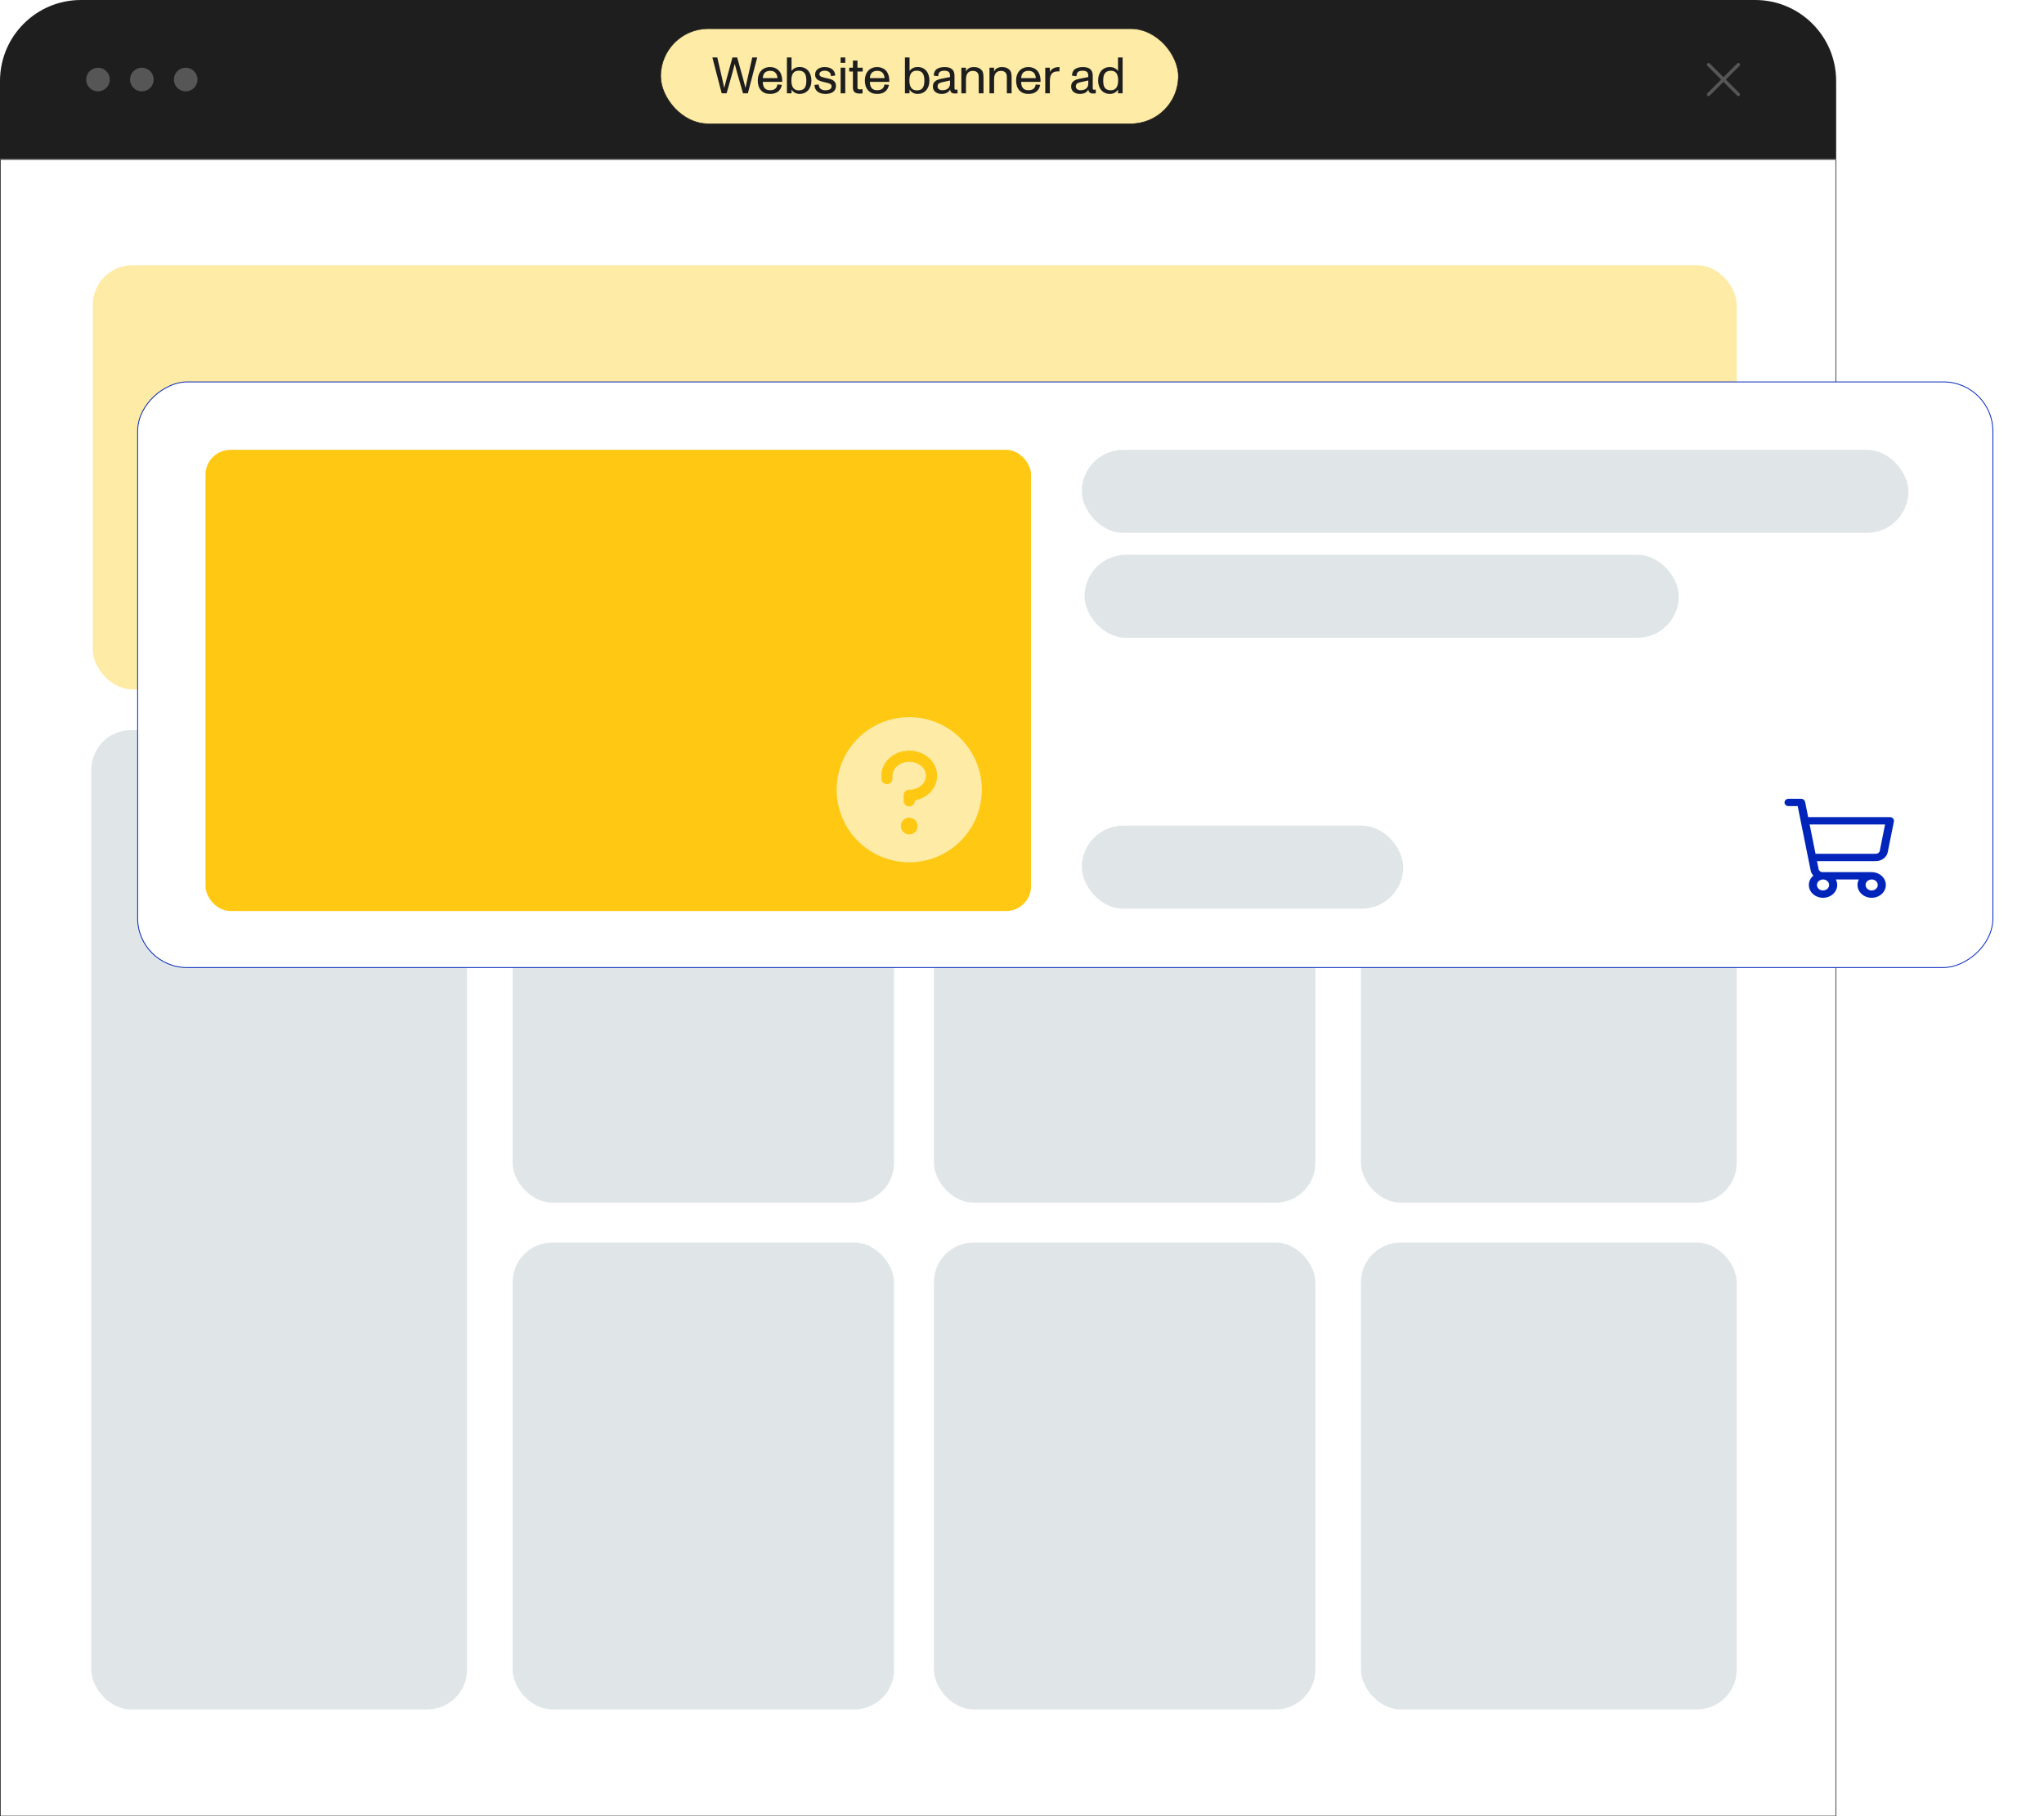 <svg width="359" height="319" viewBox="0 0 359 319" fill="none" xmlns="http://www.w3.org/2000/svg">
<path d="M0.058 28.003H322.435V318.945H0.058V28.003Z" fill="white" stroke="#1E1E1E" stroke-width="0.116"/>
<rect x="16.299" y="46.57" width="288.73" height="74.511" rx="6.985" fill="#FEEBA5"/>
<path d="M0 14.222C0 6.367 6.367 0 14.222 0H308.271C316.125 0 322.493 6.367 322.493 14.222V27.942H0V14.222Z" fill="#1E1E1E"/>
<circle cx="17.209" cy="13.97" r="2.074" fill="white" fill-opacity="0.25"/>
<circle cx="24.912" cy="13.97" r="2.074" fill="white" fill-opacity="0.25"/>
<circle cx="32.616" cy="13.97" r="2.074" fill="white" fill-opacity="0.25"/>
<path d="M305.526 16.385C305.553 16.412 305.575 16.444 305.589 16.479C305.604 16.515 305.612 16.553 305.612 16.591C305.612 16.629 305.604 16.667 305.589 16.702C305.575 16.738 305.553 16.77 305.526 16.797C305.499 16.824 305.467 16.845 305.432 16.86C305.396 16.875 305.359 16.882 305.32 16.882C305.282 16.882 305.244 16.875 305.209 16.86C305.174 16.845 305.141 16.824 305.114 16.797L302.701 14.383L300.287 16.797C300.233 16.851 300.158 16.882 300.081 16.882C300.004 16.882 299.93 16.851 299.875 16.797C299.821 16.742 299.79 16.668 299.79 16.591C299.79 16.514 299.821 16.439 299.875 16.385L302.289 13.971L299.875 11.558C299.821 11.503 299.79 11.429 299.79 11.352C299.79 11.274 299.821 11.2 299.875 11.146C299.93 11.091 300.004 11.06 300.081 11.06C300.158 11.06 300.233 11.091 300.287 11.146L302.701 13.56L305.114 11.146C305.169 11.091 305.243 11.06 305.32 11.06C305.398 11.06 305.472 11.091 305.526 11.146C305.581 11.2 305.612 11.274 305.612 11.352C305.612 11.429 305.581 11.503 305.526 11.558L303.112 13.971L305.526 16.385Z" fill="white" fill-opacity="0.25"/>
<rect x="164.029" y="128.219" width="67" height="83" rx="6.985" fill="#E0E6E8"/>
<rect x="164.029" y="218.219" width="67" height="82" rx="6.985" fill="#E0E6E8"/>
<rect x="239.029" y="128.219" width="66" height="83" rx="6.985" fill="#E0E6E8"/>
<rect x="239.029" y="218.219" width="66" height="82" rx="6.985" fill="#E0E6E8"/>
<rect x="16.029" y="128.219" width="66" height="172" rx="6.985" fill="#E0E6E8"/>
<rect x="90.029" y="128.219" width="67" height="83" rx="6.985" fill="#E0E6E8"/>
<rect x="90.029" y="218.219" width="67" height="82" rx="6.985" fill="#E0E6E8"/>
<g filter="url(#filter0_d_1914_1184)">
<rect x="24.172" y="165.927" width="102.854" height="325.854" rx="8.682" transform="rotate(-90 24.172 165.927)" fill="white" stroke="#0125BB" stroke-width="0.146"/>
<rect x="36.094" y="75" width="145" height="81" rx="4.377" fill="#FFC813"/>
<rect x="190" y="75" width="145.188" height="14.591" rx="7.296" fill="#E0E6E8"/>
<rect x="190.477" y="93.43" width="104.383" height="14.591" rx="7.296" fill="#E0E6E8"/>
<rect x="190" y="141" width="56.462" height="14.591" rx="7.296" fill="#E0E6E8"/>
<path d="M332.483 139.738C332.417 139.666 332.333 139.608 332.239 139.568C332.144 139.528 332.041 139.507 331.937 139.507H317.579L317.038 136.816C317.008 136.668 316.922 136.533 316.794 136.437C316.666 136.34 316.505 136.287 316.338 136.287H314.137C313.948 136.287 313.767 136.355 313.633 136.476C313.5 136.597 313.425 136.76 313.425 136.931C313.425 137.102 313.5 137.266 313.633 137.386C313.767 137.507 313.948 137.575 314.137 137.575H315.739L318.014 148.868C318.081 149.203 318.244 149.516 318.488 149.775C318.152 150.06 317.909 150.423 317.787 150.824C317.664 151.225 317.667 151.649 317.795 152.049C317.923 152.449 318.171 152.809 318.512 153.089C318.852 153.37 319.271 153.559 319.724 153.637C320.176 153.715 320.643 153.678 321.073 153.53C321.504 153.382 321.88 153.13 322.162 152.8C322.443 152.47 322.618 152.077 322.667 151.663C322.716 151.249 322.637 150.831 322.44 150.455H326.482C326.323 150.757 326.24 151.087 326.241 151.421C326.241 151.867 326.387 152.302 326.661 152.673C326.935 153.044 327.324 153.333 327.779 153.503C328.235 153.674 328.736 153.718 329.219 153.632C329.702 153.545 330.147 153.33 330.495 153.015C330.844 152.699 331.081 152.298 331.177 151.861C331.273 151.423 331.224 150.97 331.035 150.558C330.847 150.146 330.527 149.794 330.117 149.547C329.708 149.299 329.226 149.167 328.733 149.167H320.115C319.948 149.167 319.787 149.114 319.659 149.017C319.531 148.921 319.444 148.786 319.415 148.638L319.132 147.235H329.456C329.957 147.235 330.441 147.076 330.825 146.786C331.209 146.496 331.468 146.093 331.558 145.648L332.64 140.266C332.658 140.173 332.654 140.078 332.627 139.986C332.6 139.895 332.551 139.81 332.483 139.738ZM321.257 151.421C321.257 151.612 321.194 151.799 321.077 151.958C320.96 152.116 320.793 152.24 320.598 152.313C320.402 152.386 320.188 152.406 319.98 152.368C319.773 152.331 319.583 152.239 319.434 152.104C319.284 151.969 319.183 151.797 319.141 151.609C319.1 151.422 319.121 151.228 319.202 151.051C319.283 150.875 319.42 150.724 319.595 150.618C319.771 150.512 319.978 150.455 320.189 150.455C320.472 150.455 320.744 150.557 320.944 150.738C321.144 150.919 321.257 151.165 321.257 151.421ZM329.801 151.421C329.801 151.612 329.738 151.799 329.621 151.958C329.504 152.116 329.337 152.24 329.142 152.313C328.946 152.386 328.732 152.406 328.525 152.368C328.317 152.331 328.127 152.239 327.978 152.104C327.828 151.969 327.727 151.797 327.685 151.609C327.644 151.422 327.665 151.228 327.746 151.051C327.827 150.875 327.964 150.724 328.14 150.618C328.315 150.512 328.522 150.455 328.733 150.455C329.016 150.455 329.288 150.557 329.488 150.738C329.688 150.919 329.801 151.165 329.801 151.421ZM330.157 145.418C330.127 145.567 330.04 145.701 329.912 145.798C329.783 145.895 329.621 145.948 329.454 145.947H318.873L317.838 140.795H331.083L330.157 145.418Z" fill="#0125BB"/>
<path d="M159.695 121.943C157.173 121.943 154.707 122.691 152.61 124.092C150.513 125.493 148.879 127.485 147.914 129.815C146.949 132.145 146.696 134.709 147.188 137.182C147.68 139.656 148.895 141.928 150.678 143.711C152.461 145.494 154.733 146.709 157.207 147.201C159.68 147.693 162.244 147.44 164.574 146.475C166.904 145.51 168.896 143.876 170.297 141.779C171.698 139.682 172.446 137.216 172.446 134.695C172.442 131.314 171.098 128.073 168.707 125.682C166.316 123.291 163.075 121.947 159.695 121.943ZM159.695 142.541C159.404 142.541 159.119 142.455 158.877 142.293C158.635 142.132 158.447 141.902 158.335 141.633C158.224 141.364 158.195 141.068 158.251 140.783C158.308 140.498 158.448 140.235 158.654 140.03C158.86 139.824 159.122 139.684 159.407 139.627C159.693 139.57 159.989 139.599 160.258 139.711C160.526 139.822 160.756 140.011 160.918 140.253C161.08 140.495 161.166 140.779 161.166 141.07C161.166 141.46 161.011 141.835 160.735 142.11C160.459 142.386 160.085 142.541 159.695 142.541ZM160.675 136.568V136.656C160.675 136.916 160.572 137.166 160.388 137.35C160.204 137.534 159.955 137.637 159.695 137.637C159.434 137.637 159.185 137.534 159.001 137.35C158.817 137.166 158.714 136.916 158.714 136.656V135.675C158.714 135.415 158.817 135.166 159.001 134.982C159.185 134.798 159.434 134.695 159.695 134.695C161.317 134.695 162.637 133.591 162.637 132.242C162.637 130.894 161.317 129.79 159.695 129.79C158.072 129.79 156.752 130.894 156.752 132.242V132.733C156.752 132.993 156.649 133.242 156.465 133.426C156.281 133.61 156.031 133.714 155.771 133.714C155.511 133.714 155.261 133.61 155.078 133.426C154.894 133.242 154.79 132.993 154.79 132.733V132.242C154.79 129.809 156.99 127.829 159.695 127.829C162.399 127.829 164.599 129.809 164.599 132.242C164.599 134.373 162.912 136.157 160.675 136.568Z" fill="#FEEBA5"/>
</g>
<rect x="116.042" y="5.042" width="90.916" height="16.69" rx="8.345" fill="#FEEBA5"/>
<rect x="116.042" y="5.042" width="90.916" height="16.69" rx="8.345" stroke="#1E1E1E" stroke-width="0.084"/>
<path d="M126.755 16.387L125.117 10.087H125.981L126.854 13.876C127.097 14.929 127.106 15.019 127.196 15.424H127.205C127.304 15.037 127.475 14.38 127.61 13.876L128.645 10.087H129.473L130.526 13.876C130.715 14.56 130.832 15.028 130.931 15.424H130.94C131.021 15.037 131.138 14.488 131.273 13.876L132.128 10.087H132.992L131.354 16.387H130.499L129.437 12.679C129.284 12.148 129.149 11.617 129.05 11.221H129.041C128.942 11.635 128.825 12.112 128.663 12.688L127.619 16.387H126.755ZM135.261 16.495C134.568 16.495 134.028 16.288 133.641 15.838C133.263 15.415 133.092 14.83 133.092 14.128C133.092 13.462 133.281 12.877 133.659 12.454C134.055 12.004 134.604 11.779 135.252 11.779C135.963 11.779 136.638 12.085 137.007 12.67C137.277 13.102 137.421 13.741 137.385 14.38H133.974C133.992 15.37 134.406 15.847 135.252 15.847C136.017 15.847 136.431 15.523 136.539 14.839L137.322 14.902C137.124 15.955 136.404 16.495 135.261 16.495ZM133.983 13.723H136.557C136.548 13.48 136.458 13.138 136.314 12.922C136.08 12.58 135.747 12.436 135.261 12.436C134.757 12.436 134.379 12.625 134.199 12.922C134.037 13.192 133.983 13.498 133.983 13.723ZM140.443 16.495C139.84 16.495 139.354 16.243 139.021 15.73V16.387H138.211V10.087H139.021V12.472C139.363 11.995 139.84 11.77 140.47 11.77C141.685 11.77 142.513 12.715 142.513 14.137C142.513 15.604 141.64 16.495 140.443 16.495ZM138.994 14.146C138.994 15.28 139.435 15.874 140.299 15.874C140.758 15.874 141.073 15.739 141.28 15.505C141.541 15.199 141.622 14.731 141.622 14.137C141.622 13.057 141.289 12.409 140.281 12.409C139.804 12.409 139.498 12.58 139.309 12.841C139.057 13.174 138.994 13.669 138.994 14.146ZM144.97 16.495C143.962 16.495 143.053 16.027 143.062 14.911L143.8 14.839C143.791 15.469 144.25 15.856 144.952 15.856C145.69 15.856 146.059 15.604 146.059 15.127C146.059 14.614 145.231 14.551 144.61 14.389C143.881 14.2 143.161 13.984 143.161 13.093C143.161 12.157 144.025 11.779 144.826 11.779C145.78 11.779 146.608 12.157 146.707 13.255L145.951 13.372C145.933 12.751 145.528 12.418 144.817 12.418C144.376 12.418 143.917 12.625 143.917 13.039C143.917 13.453 144.457 13.57 144.997 13.687C145.897 13.876 146.824 14.029 146.824 15.082C146.824 16.18 145.879 16.495 144.97 16.495ZM147.646 16.387V11.887H148.456V16.387H147.646ZM147.646 11.041V10.087H148.456V11.041H147.646ZM151.009 16.432C150.172 16.432 149.803 16.108 149.803 15.379V12.562H149.155V11.887H149.803V10.636H150.604V11.887H151.522V12.562H150.604V15.352C150.604 15.649 150.739 15.703 151.072 15.703C151.171 15.703 151.342 15.685 151.486 15.658L151.504 16.387C151.36 16.414 151.171 16.432 151.009 16.432ZM154.067 16.495C153.374 16.495 152.834 16.288 152.447 15.838C152.069 15.415 151.898 14.83 151.898 14.128C151.898 13.462 152.087 12.877 152.465 12.454C152.861 12.004 153.41 11.779 154.058 11.779C154.769 11.779 155.444 12.085 155.813 12.67C156.083 13.102 156.227 13.741 156.191 14.38H152.78C152.798 15.37 153.212 15.847 154.058 15.847C154.823 15.847 155.237 15.523 155.345 14.839L156.128 14.902C155.93 15.955 155.21 16.495 154.067 16.495ZM152.789 13.723H155.363C155.354 13.48 155.264 13.138 155.12 12.922C154.886 12.58 154.553 12.436 154.067 12.436C153.563 12.436 153.185 12.625 153.005 12.922C152.843 13.192 152.789 13.498 152.789 13.723ZM161.172 16.495C160.569 16.495 160.083 16.243 159.75 15.73V16.387H158.94V10.087H159.75V12.472C160.092 11.995 160.569 11.77 161.199 11.77C162.414 11.77 163.242 12.715 163.242 14.137C163.242 15.604 162.369 16.495 161.172 16.495ZM159.723 14.146C159.723 15.28 160.164 15.874 161.028 15.874C161.487 15.874 161.802 15.739 162.009 15.505C162.27 15.199 162.351 14.731 162.351 14.137C162.351 13.057 162.018 12.409 161.01 12.409C160.533 12.409 160.227 12.58 160.038 12.841C159.786 13.174 159.723 13.669 159.723 14.146ZM165.358 16.495C164.602 16.495 163.846 16.081 163.846 15.199C163.846 14.227 164.665 13.957 165.376 13.822L166.861 13.534C166.861 13.129 166.843 12.904 166.708 12.715C166.582 12.535 166.285 12.418 165.889 12.418C165.106 12.418 164.791 12.706 164.791 13.39L163.999 13.282C164.017 12.742 164.206 12.346 164.557 12.112C164.881 11.896 165.358 11.779 165.934 11.779C167.068 11.779 167.644 12.283 167.644 13.264V15.415C167.644 15.649 167.644 15.757 167.905 15.757C167.977 15.757 168.049 15.748 168.166 15.721L168.184 16.387C168.013 16.414 167.86 16.423 167.68 16.423C167.185 16.423 166.915 16.189 166.87 15.721C166.618 16.234 166.123 16.495 165.358 16.495ZM164.674 15.19C164.674 15.613 165.043 15.847 165.484 15.847C166.465 15.847 166.861 15.334 166.861 14.686V14.137L165.502 14.434C165.025 14.542 164.674 14.677 164.674 15.19ZM168.85 16.387V11.887H169.66V12.571C169.885 12.067 170.326 11.779 171.046 11.779C171.64 11.779 172.063 11.941 172.387 12.283C172.729 12.652 172.738 13.237 172.738 13.714V16.387H171.901V13.759C171.901 13.345 171.91 12.976 171.631 12.715C171.379 12.463 171.082 12.454 170.83 12.454C170.434 12.454 169.66 12.616 169.66 13.903V16.387H168.85ZM173.788 16.387V11.887H174.598V12.571C174.823 12.067 175.264 11.779 175.984 11.779C176.578 11.779 177.001 11.941 177.325 12.283C177.667 12.652 177.676 13.237 177.676 13.714V16.387H176.839V13.759C176.839 13.345 176.848 12.976 176.569 12.715C176.317 12.463 176.02 12.454 175.768 12.454C175.372 12.454 174.598 12.616 174.598 13.903V16.387H173.788ZM180.633 16.495C179.94 16.495 179.4 16.288 179.013 15.838C178.635 15.415 178.464 14.83 178.464 14.128C178.464 13.462 178.653 12.877 179.031 12.454C179.427 12.004 179.976 11.779 180.624 11.779C181.335 11.779 182.01 12.085 182.379 12.67C182.649 13.102 182.793 13.741 182.757 14.38H179.346C179.364 15.37 179.778 15.847 180.624 15.847C181.389 15.847 181.803 15.523 181.911 14.839L182.694 14.902C182.496 15.955 181.776 16.495 180.633 16.495ZM179.355 13.723H181.929C181.92 13.48 181.83 13.138 181.686 12.922C181.452 12.58 181.119 12.436 180.633 12.436C180.129 12.436 179.751 12.625 179.571 12.922C179.409 13.192 179.355 13.498 179.355 13.723ZM183.583 16.387V11.887H184.393V12.679C184.519 12.247 185.05 11.842 185.788 11.788C185.86 11.779 186.031 11.779 186.094 11.779L186.076 12.544C186.022 12.535 185.95 12.535 185.869 12.535C185.014 12.535 184.393 12.805 184.393 14.254V16.387H183.583ZM189.638 16.495C188.882 16.495 188.126 16.081 188.126 15.199C188.126 14.227 188.945 13.957 189.656 13.822L191.141 13.534C191.141 13.129 191.123 12.904 190.988 12.715C190.862 12.535 190.565 12.418 190.169 12.418C189.386 12.418 189.071 12.706 189.071 13.39L188.279 13.282C188.297 12.742 188.486 12.346 188.837 12.112C189.161 11.896 189.638 11.779 190.214 11.779C191.348 11.779 191.924 12.283 191.924 13.264V15.415C191.924 15.649 191.924 15.757 192.185 15.757C192.257 15.757 192.329 15.748 192.446 15.721L192.464 16.387C192.293 16.414 192.14 16.423 191.96 16.423C191.465 16.423 191.195 16.189 191.15 15.721C190.898 16.234 190.403 16.495 189.638 16.495ZM188.954 15.19C188.954 15.613 189.323 15.847 189.764 15.847C190.745 15.847 191.141 15.334 191.141 14.686V14.137L189.782 14.434C189.305 14.542 188.954 14.677 188.954 15.19ZM194.94 16.495C193.743 16.495 192.87 15.604 192.87 14.137C192.87 12.715 193.698 11.779 194.913 11.779C195.543 11.779 196.02 11.995 196.362 12.472V10.087H197.172V16.387H196.362V15.73C196.029 16.243 195.543 16.495 194.94 16.495ZM193.761 14.137C193.761 15.19 194.031 15.856 195.084 15.856C195.462 15.856 195.75 15.748 195.966 15.532C196.245 15.253 196.389 14.785 196.389 14.146C196.389 13.309 196.2 12.427 195.102 12.427C194.643 12.427 194.319 12.562 194.112 12.805C193.86 13.102 193.761 13.552 193.761 14.137Z" fill="#1E1E1E"/>
<defs>
<filter id="filter0_d_1914_1184" x="16.099" y="59" width="342" height="119" filterUnits="userSpaceOnUse" color-interpolation-filters="sRGB">
<feFlood flood-opacity="0" result="BackgroundImageFix"/>
<feColorMatrix in="SourceAlpha" type="matrix" values="0 0 0 0 0 0 0 0 0 0 0 0 0 0 0 0 0 0 127 0" result="hardAlpha"/>
<feOffset dy="4"/>
<feGaussianBlur stdDeviation="4"/>
<feComposite in2="hardAlpha" operator="out"/>
<feColorMatrix type="matrix" values="0 0 0 0 0 0 0 0 0 0 0 0 0 0 0 0 0 0 0.05 0"/>
<feBlend mode="normal" in2="BackgroundImageFix" result="effect1_dropShadow_1914_1184"/>
<feBlend mode="normal" in="SourceGraphic" in2="effect1_dropShadow_1914_1184" result="shape"/>
</filter>
</defs>
</svg>
